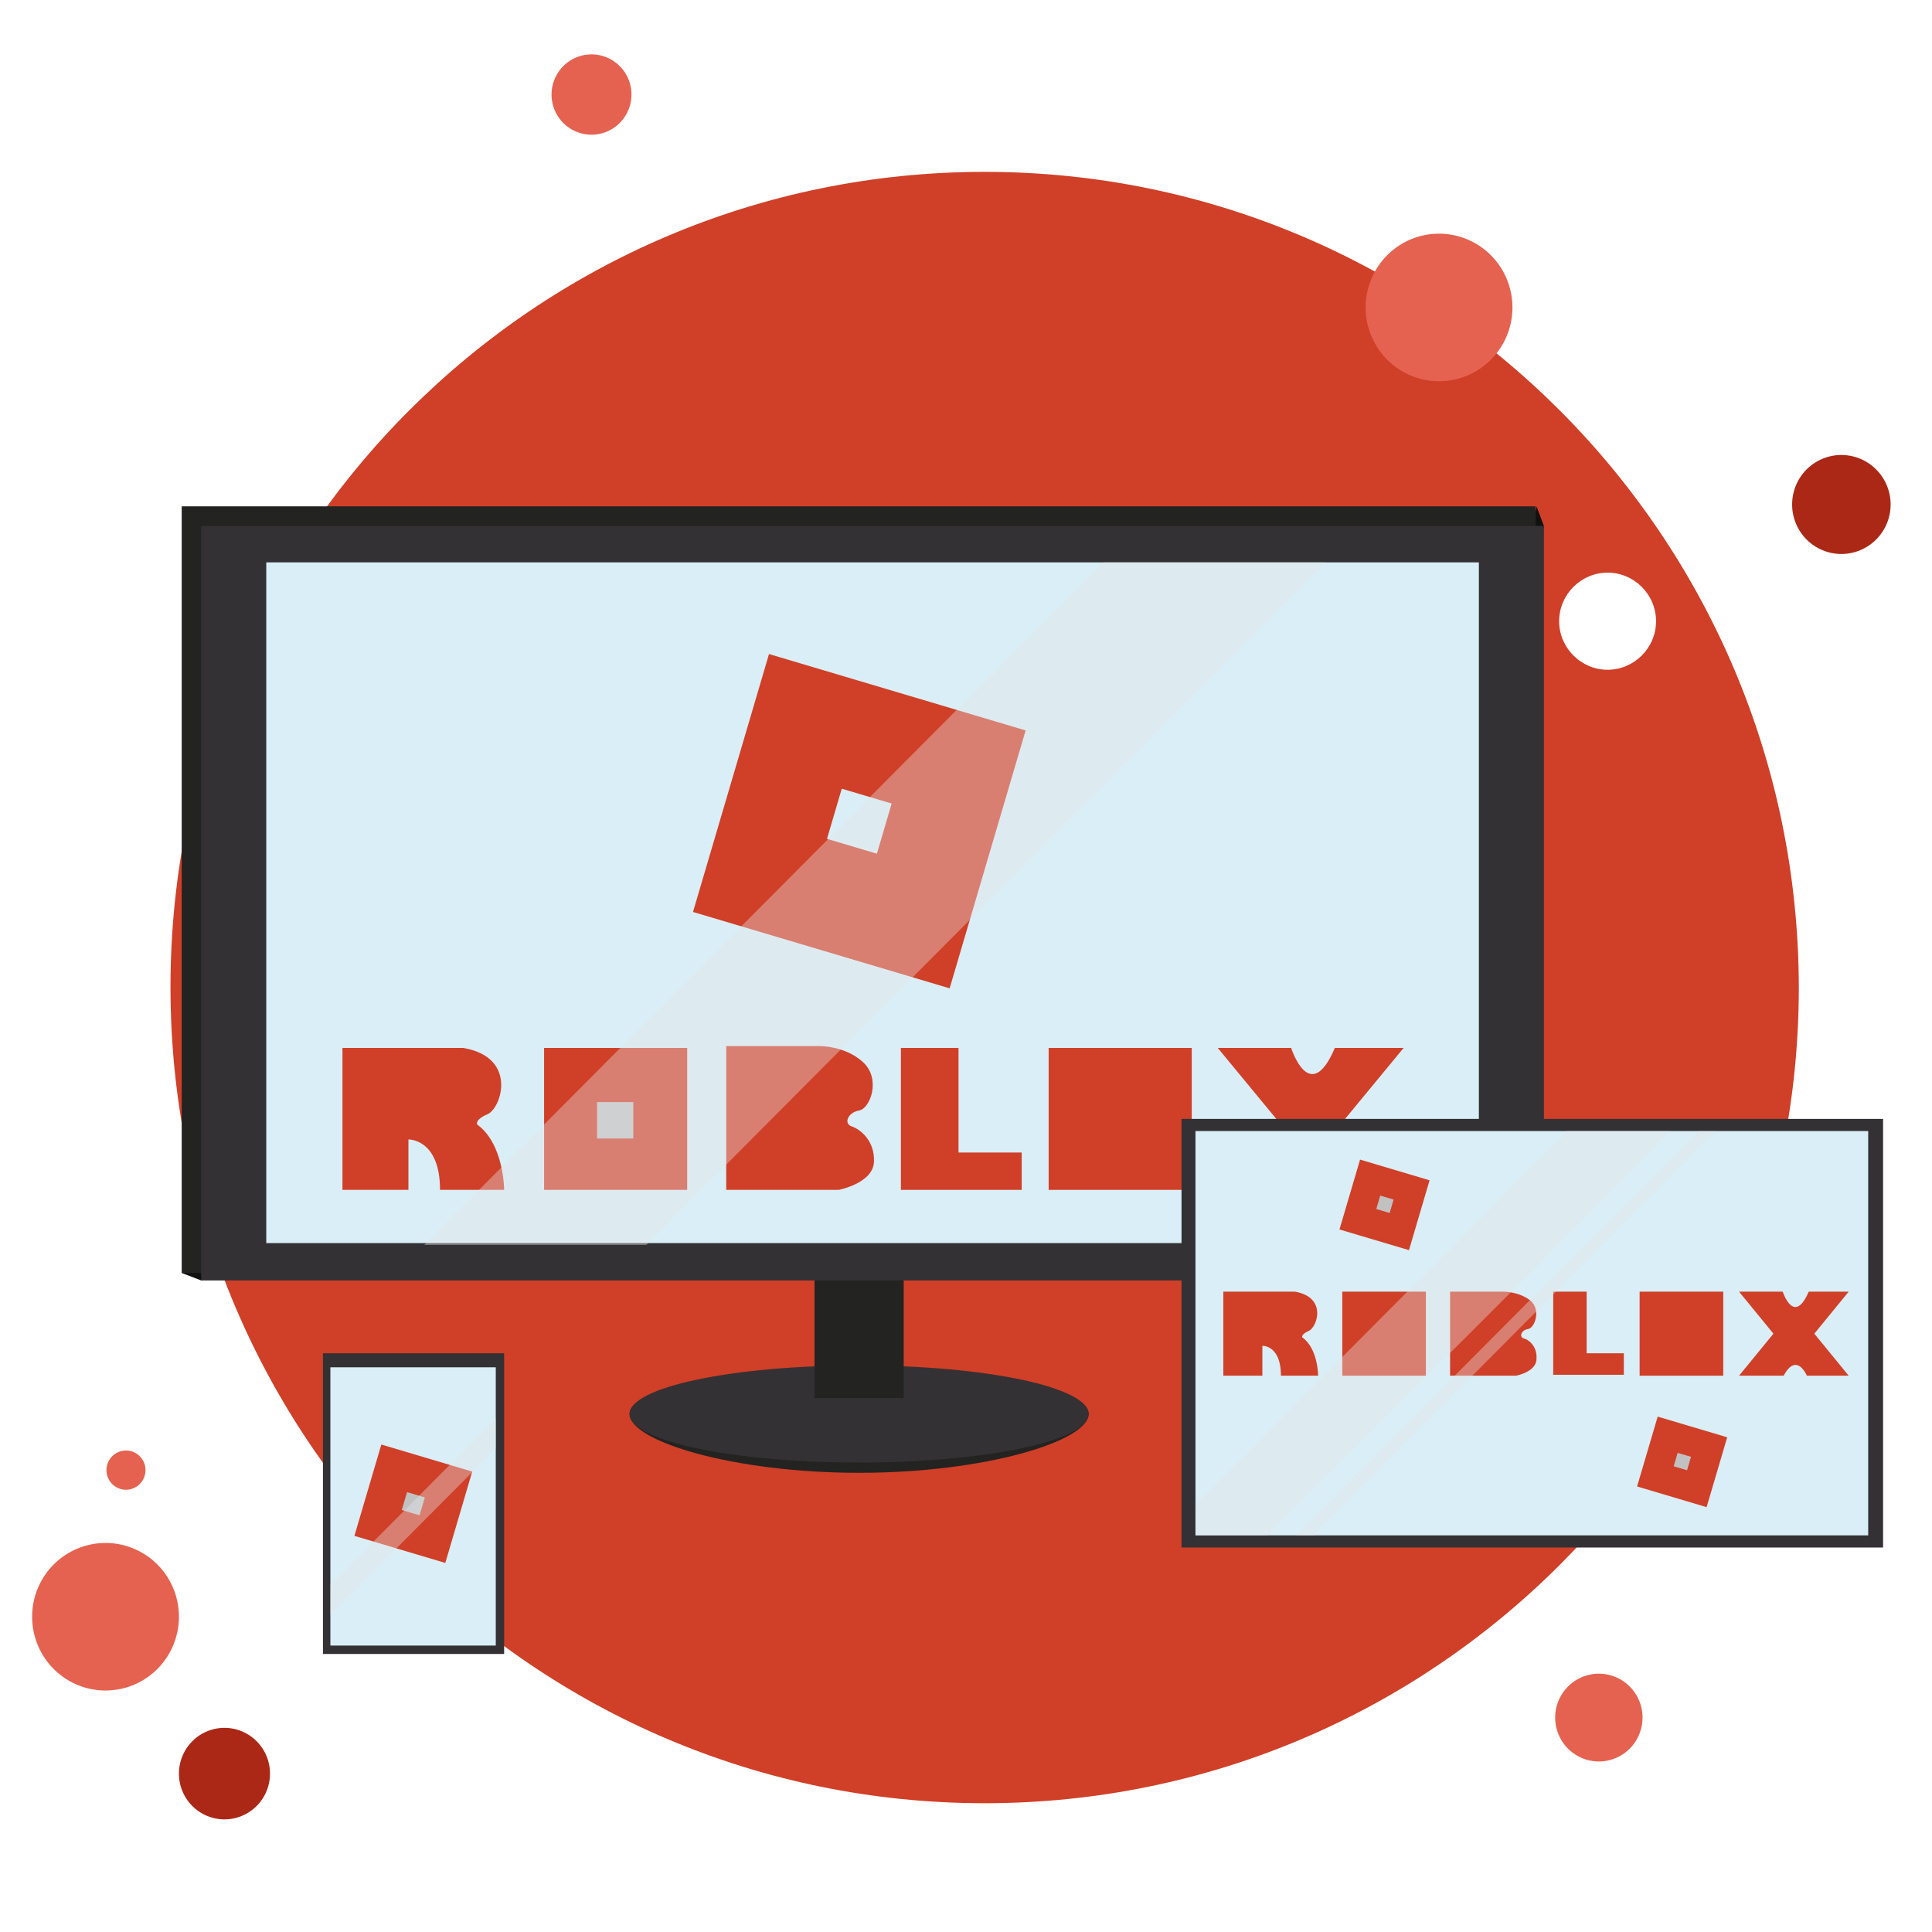 <svg width="200" height="200" version="1.1" viewBox="1 0 33 42" xmlns="http://www.w3.org/2000/svg">
 <g transform="matrix(.202 0 0 .203 -2.658 -.541)">
  <path d="m101.8 21.07c-48.36 0-87.62 39.06-87.62 87.3 0 48.24 39.16 87.4 87.62 87.4 48.36 0 87.62-39.06 87.62-87.4-0.102-48.24-39.26-87.3-87.62-87.3zm-62.06 103.6c-1.738 0-3.17-1.428-3.17-3.162 0-1.734 1.431-3.162 3.17-3.162 1.738 0 3.17 1.428 3.17 3.162 0.102 1.734-1.329 3.162-3.17 3.162zm129.1-50.28c-2.863 0-5.215-2.346-5.215-5.201 0-2.856 2.352-5.201 5.215-5.201 2.863 0 5.215 2.346 5.215 5.201 0 2.856-2.352 5.201-5.215 5.201z" fill="#d03f27" stroke-width="1.021"/>
  <path d="m158.6 35.59a7.9 7.9 0 0 1-7.9 7.9 7.9 7.9 0 0 1-7.9-7.9 7.9 7.9 0 0 1 7.9-7.9 7.9 7.9 0 0 1 7.9 7.9z" fill="#e56250"/>
  <path d="m15.09 175.8a7.9 7.9 0 0 1-7.9 7.9 7.9 7.9 0 0 1-7.9-7.9 7.9 7.9 0 0 1 7.9-7.9 7.9 7.9 0 0 1 7.9 7.9z" fill="#e56250"/>
  <path d="m24.89 192.6a4.9 4.9 0 0 1-4.9 4.9 4.9 4.9 0 0 1-4.9-4.9 4.9 4.9 0 0 1 4.9-4.9 4.9 4.9 0 0 1 4.9 4.9z" fill="#ab2817"/>
  <path d="m11.49 160.1a2.1 2.1 0 0 1-2.1 2.1 2.1 2.1 0 0 1-2.1-2.1 2.1 2.1 0 0 1 2.1-2.1 2.1 2.1 0 0 1 2.1 2.1z" fill="#e56250"/>
  <path d="m172.6 186.6a4.7 4.7 0 0 1-4.7 4.7 4.7 4.7 0 0 1-4.7-4.7 4.7 4.7 0 0 1 4.7-4.7 4.7 4.7 0 0 1 4.7 4.7z" fill="#e56250"/>
  <path d="m199.3 56.69a5.3 5.3 0 0 1-5.3 5.3 5.3 5.3 0 0 1-5.3-5.3 5.3 5.3 0 0 1 5.3-5.3 5.3 5.3 0 0 1 5.3 5.3z" fill="#ab2817"/>
  <path d="m63.79 12.79a4.3 4.3 0 0 1-4.3 4.3 4.3 4.3 0 0 1-4.3-4.3 4.3 4.3 0 0 1 4.3-4.3 4.3 4.3 0 0 1 4.3 4.3z" fill="#e56250"/>
  <circle cx="31.59" cy="149.7" r=".4" fill="#333134"/>
  <rect x="114.6" y="120.7" width="3.9" height="3.9" fill="#c2c1c1"/>
  <g transform="translate(-.713 -2.612)">
   <path d="m113.7 156.7c0 2.9-11.1 6.3-24.7 6.3s-24.7-3.4-24.7-6.3 11.1-4.1 24.7-4.1 24.7 1.2 24.7 4.1z" fill="#232321"/>
   <ellipse cx="89" cy="156.7" rx="24.7" ry="5.2" fill="#333134"/>
   <rect x="84.2" y="129.7" width="9.6" height="25.3" fill="#232321"/>
   <path d="m16.1 141.6 2.1 0.8 1.7-0.7s-0.8-0.9-0.9-0.9c-0.2 0-2.9 0.8-2.9 0.8z" fill="#111110"/>
   <path d="m161.9 59.5 0.8 2.1-0.2 1.1s-1.1 0-1.1-0.1 0.5-3.1 0.5-3.1z" fill="#111110"/>
   <rect x="16.1" y="59.5" width="145.7" height="82.1" fill="#232321"/>
   <rect x="18.2" y="61.6" width="144.5" height="80.8" fill="#333134"/>
   <rect x="25.2" y="65.5" width="130.5" height="72.9" fill="#d9eef6"/>
   <g fill="#d03f27">
    <path d="m33.4 117.5v15.2h7.1v-5.4s3.4-0.1 3.4 5.4h6.9s0-4.9-2.9-7c0 0-0.3-0.5 1.1-1.1 1.5-0.6 3.3-6.1-2.6-7.1z"/>
    <path d="m74.7 117.5v15.2h12.1s3.7-0.7 3.8-3-1.5-3.5-2.4-3.8-0.4-1.5 0.8-1.7 2.4-3.4 0.4-5.2-4.8-1.7-4.8-1.7h-9.9z"/>
    <polygon points="93.5 117.5 99.7 117.5 99.7 128.7 106.5 128.7 106.5 132.7 93.5 132.7"/>
    <rect x="109.4" y="117.5" width="15.4" height="15.2"/>
    <path d="m127.6 117.5h7.9s2 6.3 4.7 0h7.4l-6.3 7.6 6.3 7.6h-7.6s-1.9-4.4-4.3 0h-8.1l6.3-7.6z"/>
    <rect x="55.1" y="117.5" width="15.4" height="15.2"/>
   </g>
   <rect transform="matrix(.284 -.959 .959 .284 -25.63 152.1)" x="74.6" y="78.8" width="28.8" height="28.8" fill="#d03f27"/>
   <rect transform="matrix(.284 -.959 .959 .284 -25.63 152.1)" x="86.2" y="90.4" width="5.6" height="5.6" fill="#d9eef6"/>
   <rect x="60.8" y="123.3" width="3.9" height="3.9" fill="#c2c1c1"/>
   <polygon points="66.1 138.6 139.2 65.5 115.3 65.5 42.2 138.6" enable-background="new    " fill="#e5e9ea" opacity=".38"/>
   <rect x="123.7" y="125.1" width="75.5" height="45.9" fill="#333134"/>
   <rect x="125.2" y="126.4" width="72.4" height="43.3" fill="#d9eef6"/>
   <g fill="#d03f27">
    <path d="m128.2 143.6v9h4.2v-3.2s2-0.1 2 3.2h4s0-2.9-1.7-4.1c0 0-0.2-0.3 0.7-0.7s2-3.6-1.5-4.2z"/>
    <path d="m152.6 143.6v9h7.1s2.2-0.4 2.2-1.8c0.1-1.4-0.9-2.1-1.4-2.2-0.5-0.2-0.2-0.9 0.5-1s1.4-2 0.3-3c-1.2-1-2.9-1-2.9-1z"/>
    <polygon points="163.7 143.6 167.3 143.6 167.3 150.2 171.3 150.2 171.3 152.5 163.7 152.5"/>
    <rect x="173" y="143.6" width="9" height="9"/>
    <path d="m183.7 143.6h4.7s1.2 3.7 2.8 0h4.3l-3.7 4.5 3.7 4.5h-4.5s-1.1-2.6-2.5 0h-4.8l3.7-4.5z"/>
    <rect x="141" y="143.6" width="9" height="9"/>
   </g>
   <rect transform="matrix(.284 -.959 .959 .284 -28 286.1)" x="173.6" y="157.9" width="7.8" height="7.8" fill="#d03f27"/>
   <rect transform="matrix(.284 -.959 .959 .284 -28.04 286.1)" x="176.8" y="161.1" width="1.5" height="1.5" fill="#c2c1c1"/>
   <rect transform="matrix(.284 -.959 .959 .284 -24.57 235.7)" x="141.6" y="130.4" width="7.8" height="7.8" fill="#d03f27"/>
   <rect transform="matrix(.284 -.959 .959 .284 -24.49 235.7)" x="144.8" y="133.5" width="1.5" height="1.5" fill="#c2c1c1"/>
   <path d="m165.2 126.4-40 40v3.3h7.7s43.8-43.3 43.3-43.3h-11z" enable-background="new    " fill="#e5e9ea" opacity=".38"/>
   <polygon points="137.9 169.7 181.2 126.4 179.3 126.4 136 169.7" enable-background="new    " fill="#e5e9ea" opacity=".38"/>
   <rect x="31.3" y="150.2" width="19.5" height="32.2" fill="#333134"/>
   <rect x="32.1" y="151.7" width="17.8" height="29.8" fill="#d9eef6"/>
   <rect transform="matrix(.284 -.959 .959 .284 -130.1 158.4)" x="35.9" y="161.2" width="10.2" height="10.2" fill="#d03f27"/>
   <rect transform="matrix(.284 -.959 .959 .284 -130.1 158.4)" x="40" y="165.3" width="2" height="2" fill="#c2c1c1"/>
   <polygon points="32.1 178.2 49.9 160.4 49.9 157.2 32.1 175" enable-background="new    " fill="#e5e9ea" opacity=".38"/>
  </g>
 </g>
</svg>
